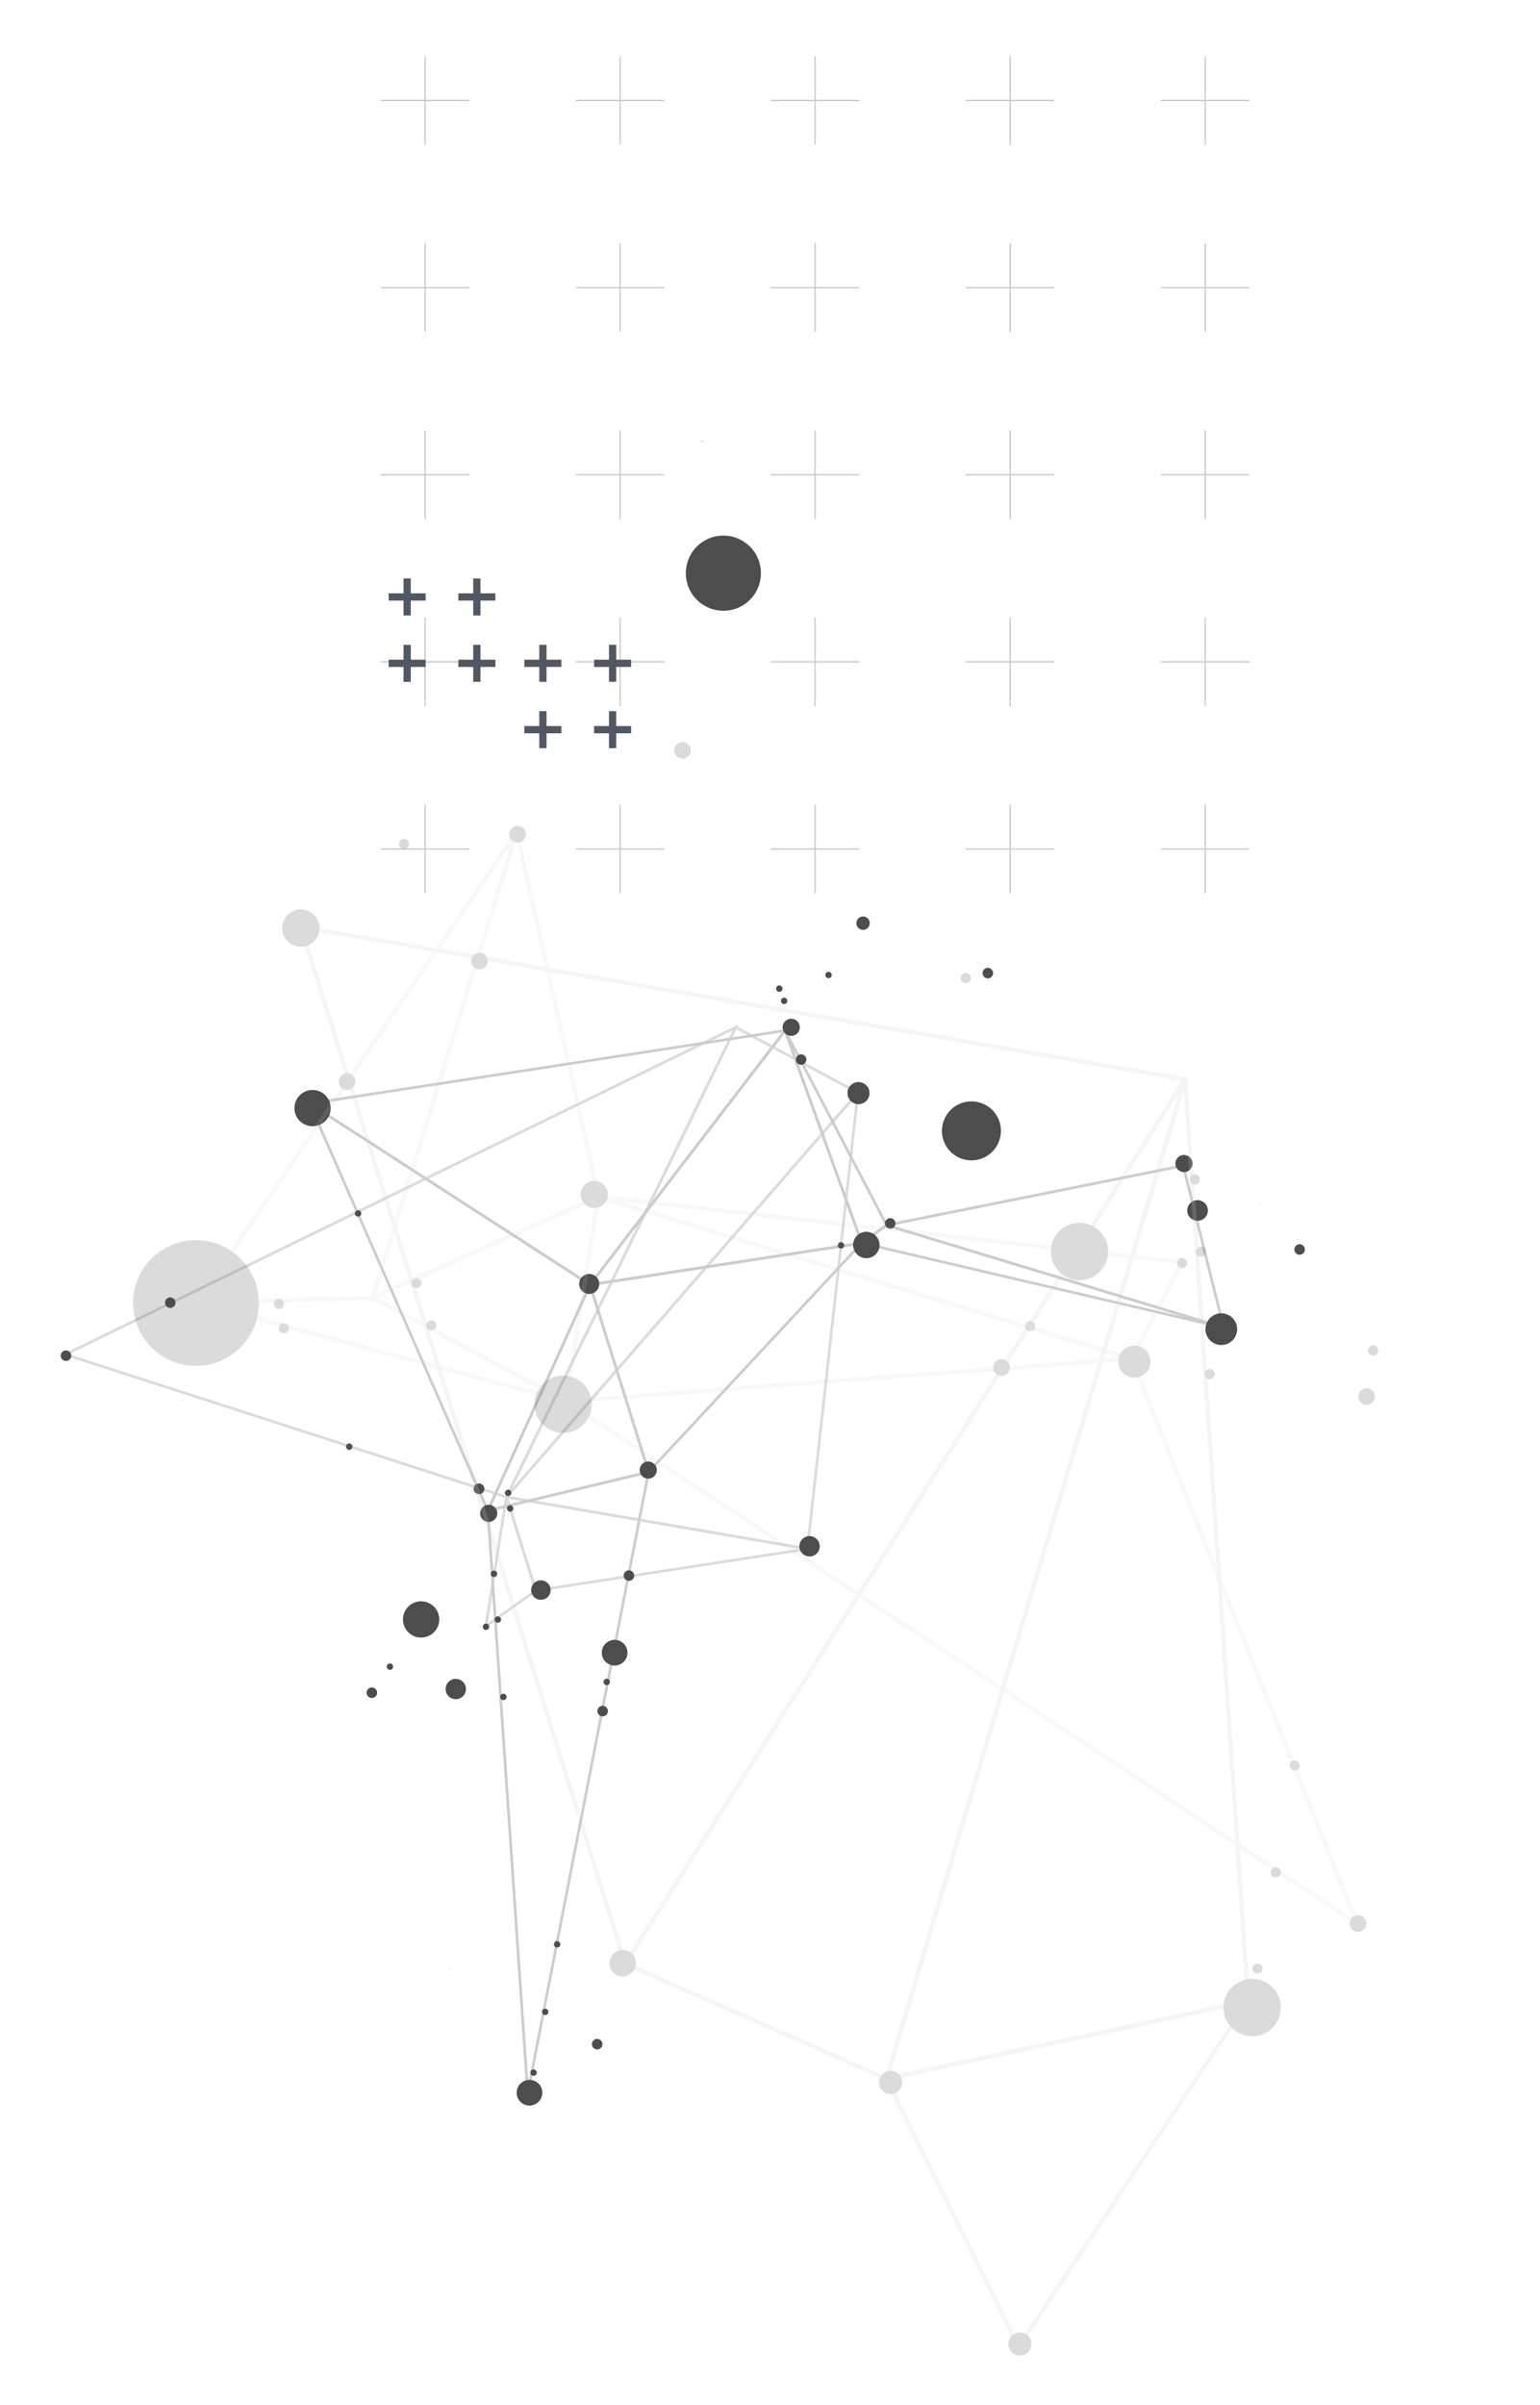 <?xml version="1.0" encoding="UTF-8"?> <!-- Generator: Adobe Illustrator 25.2.3, SVG Export Plug-In . SVG Version: 6.00 Build 0) --> <svg xmlns="http://www.w3.org/2000/svg" xmlns:xlink="http://www.w3.org/1999/xlink" id="Layer_1" x="0px" y="0px" viewBox="0 0 1058.11 1652.07" style="enable-background:new 0 0 1058.11 1652.07;" xml:space="preserve"> <style type="text/css"> .st0{fill:#CACACA;} .st1{fill:#525863;} .st2{fill:#CCCCCC;} .st3{opacity:0.7;} .st4{fill:#4D4D4D;} .st5{opacity:0.2;} </style> <g> <g> <rect x="291.61" y="552.75" class="st0" width="0.91" height="60.87"></rect> <rect x="291.61" y="552.75" transform="matrix(-1.836970e-16 1 -1 -1.836970e-16 875.245 291.115)" class="st0" width="0.91" height="60.87"></rect> </g> <g> <rect x="425.61" y="552.75" class="st0" width="0.91" height="60.87"></rect> <rect x="425.61" y="552.75" transform="matrix(-1.836970e-16 1 -1 -1.836970e-16 1009.244 157.115)" class="st0" width="0.91" height="60.87"></rect> </g> <g> <rect x="559.61" y="552.75" class="st0" width="0.91" height="60.87"></rect> <rect x="559.61" y="552.75" transform="matrix(-1.836970e-16 1 -1 -1.836970e-16 1143.244 23.115)" class="st0" width="0.91" height="60.87"></rect> </g> <g> <rect x="693.61" y="552.75" class="st0" width="0.91" height="60.87"></rect> <rect x="693.61" y="552.75" transform="matrix(-1.836970e-16 1 -1 -1.836970e-16 1277.243 -110.884)" class="st0" width="0.91" height="60.87"></rect> </g> <g> <rect x="827.61" y="552.75" class="st0" width="0.91" height="60.87"></rect> <rect x="827.61" y="552.75" transform="matrix(-1.836970e-16 1 -1 -1.836970e-16 1411.243 -244.884)" class="st0" width="0.91" height="60.87"></rect> </g> <g> <rect x="291.61" y="424.2" class="st0" width="0.91" height="60.87"></rect> <rect x="291.61" y="424.2" transform="matrix(-1.836970e-16 1 -1 -1.836970e-16 746.696 162.566)" class="st0" width="0.91" height="60.87"></rect> </g> <g> <rect x="425.61" y="424.2" class="st0" width="0.91" height="60.87"></rect> <rect x="425.61" y="424.2" transform="matrix(-1.836970e-16 1 -1 -1.836970e-16 880.695 28.566)" class="st0" width="0.91" height="60.87"></rect> </g> <g> <rect x="559.61" y="424.2" class="st0" width="0.91" height="60.87"></rect> <rect x="559.61" y="424.2" transform="matrix(-1.836970e-16 1 -1 -1.836970e-16 1014.695 -105.433)" class="st0" width="0.91" height="60.87"></rect> </g> <g> <rect x="693.61" y="424.2" class="st0" width="0.91" height="60.87"></rect> <rect x="693.61" y="424.2" transform="matrix(-1.836970e-16 1 -1 -1.836970e-16 1148.695 -239.433)" class="st0" width="0.91" height="60.87"></rect> </g> <g> <rect x="827.61" y="424.2" class="st0" width="0.91" height="60.87"></rect> <rect x="827.61" y="424.2" transform="matrix(-1.836970e-16 1 -1 -1.836970e-16 1282.694 -373.432)" class="st0" width="0.91" height="60.87"></rect> </g> <g> <rect x="291.61" y="295.65" class="st0" width="0.91" height="60.87"></rect> <rect x="291.61" y="295.65" transform="matrix(-1.836970e-16 1 -1 -1.836970e-16 618.147 34.017)" class="st0" width="0.91" height="60.87"></rect> </g> <g> <rect x="425.61" y="295.65" class="st0" width="0.91" height="60.87"></rect> <rect x="425.61" y="295.65" transform="matrix(-1.836970e-16 1 -1 -1.836970e-16 752.147 -99.982)" class="st0" width="0.91" height="60.87"></rect> </g> <g> <rect x="559.61" y="295.65" class="st0" width="0.91" height="60.87"></rect> <rect x="559.61" y="295.65" transform="matrix(-1.836970e-16 1 -1 -1.836970e-16 886.146 -233.982)" class="st0" width="0.91" height="60.87"></rect> </g> <g> <rect x="693.61" y="295.65" class="st0" width="0.91" height="60.87"></rect> <rect x="693.61" y="295.65" transform="matrix(-1.836970e-16 1 -1 -1.836970e-16 1020.146 -367.982)" class="st0" width="0.91" height="60.87"></rect> </g> <g> <rect x="827.61" y="295.65" class="st0" width="0.91" height="60.87"></rect> <rect x="827.61" y="295.65" transform="matrix(-1.836970e-16 1 -1 -1.836970e-16 1154.145 -501.981)" class="st0" width="0.91" height="60.87"></rect> </g> <g> <rect x="291.61" y="167.1" class="st0" width="0.91" height="60.87"></rect> <rect x="291.61" y="167.1" transform="matrix(-1.836970e-16 1 -1 -1.836970e-16 489.598 -94.532)" class="st0" width="0.91" height="60.87"></rect> </g> <g> <rect x="425.61" y="167.1" class="st0" width="0.91" height="60.87"></rect> <rect x="425.61" y="167.1" transform="matrix(-1.836970e-16 1 -1 -1.836970e-16 623.598 -228.531)" class="st0" width="0.91" height="60.87"></rect> </g> <g> <rect x="559.61" y="167.1" class="st0" width="0.91" height="60.87"></rect> <rect x="559.61" y="167.1" transform="matrix(-1.836970e-16 1 -1 -1.836970e-16 757.597 -362.531)" class="st0" width="0.91" height="60.87"></rect> </g> <g> <rect x="693.61" y="167.1" class="st0" width="0.91" height="60.87"></rect> <rect x="693.61" y="167.1" transform="matrix(-1.836970e-16 1 -1 -1.836970e-16 891.597 -496.53)" class="st0" width="0.91" height="60.87"></rect> </g> <g> <rect x="827.61" y="167.1" class="st0" width="0.91" height="60.87"></rect> <rect x="827.61" y="167.1" transform="matrix(-1.836970e-16 1 -1 -1.836970e-16 1025.597 -630.53)" class="st0" width="0.91" height="60.87"></rect> </g> <g> <rect x="291.61" y="38.55" class="st0" width="0.91" height="60.87"></rect> <rect x="291.61" y="38.55" transform="matrix(-1.836970e-16 1 -1 -1.836970e-16 361.05 -223.08)" class="st0" width="0.91" height="60.87"></rect> </g> <g> <rect x="425.61" y="38.55" class="st0" width="0.91" height="60.87"></rect> <rect x="425.61" y="38.55" transform="matrix(-1.836970e-16 1 -1 -1.836970e-16 495.049 -357.08)" class="st0" width="0.91" height="60.87"></rect> </g> <g> <rect x="559.61" y="38.55" class="st0" width="0.91" height="60.87"></rect> <rect x="559.61" y="38.55" transform="matrix(-1.836970e-16 1 -1 -1.836970e-16 629.049 -491.079)" class="st0" width="0.91" height="60.87"></rect> </g> <g> <rect x="693.61" y="38.55" class="st0" width="0.91" height="60.87"></rect> <rect x="693.61" y="38.55" transform="matrix(-1.836970e-16 1 -1 -1.836970e-16 763.048 -625.079)" class="st0" width="0.91" height="60.87"></rect> </g> <g> <rect x="827.61" y="38.55" class="st0" width="0.91" height="60.87"></rect> <rect x="827.61" y="38.55" transform="matrix(-1.836970e-16 1 -1 -1.836970e-16 897.048 -759.078)" class="st0" width="0.91" height="60.87"></rect> </g> </g> <g> <g> <g> <rect x="370.53" y="442.9" class="st1" width="4.98" height="25.44"></rect> <rect x="370.52" y="442.89" transform="matrix(-1.836970e-16 1 -1 -1.836970e-16 828.628 82.603)" class="st1" width="4.98" height="25.44"></rect> </g> <g> <rect x="418.42" y="442.9" class="st1" width="4.98" height="25.44"></rect> <rect x="418.42" y="442.89" transform="matrix(-1.836970e-16 1 -1 -1.836970e-16 876.519 34.712)" class="st1" width="4.98" height="25.44"></rect> </g> </g> <g> <g> <rect x="370.53" y="488.48" class="st1" width="4.98" height="25.44"></rect> <rect x="370.52" y="488.48" transform="matrix(-1.836970e-16 1 -1 -1.836970e-16 874.214 128.189)" class="st1" width="4.98" height="25.44"></rect> </g> <g> <rect x="418.42" y="488.48" class="st1" width="4.98" height="25.44"></rect> <rect x="418.41" y="488.48" transform="matrix(-1.836970e-16 1 -1 -1.836970e-16 922.105 80.298)" class="st1" width="4.98" height="25.44"></rect> </g> </g> <g> <g> <rect x="277.26" y="397.31" class="st1" width="4.98" height="25.44"></rect> <rect x="277.27" y="397.31" transform="matrix(-1.836970e-16 1 -1 -1.836970e-16 689.783 130.273)" class="st1" width="4.98" height="25.44"></rect> </g> <g> <rect x="325.15" y="397.31" class="st1" width="4.98" height="25.44"></rect> <rect x="325.16" y="397.31" transform="matrix(-1.836970e-16 1 -1 -1.836970e-16 737.674 82.382)" class="st1" width="4.98" height="25.44"></rect> </g> </g> <g> <g> <rect x="277.26" y="442.9" class="st1" width="4.98" height="25.44"></rect> <rect x="277.27" y="442.89" transform="matrix(-1.836970e-16 1 -1 -1.836970e-16 735.37 175.861)" class="st1" width="4.98" height="25.44"></rect> </g> <g> <rect x="325.15" y="442.9" class="st1" width="4.98" height="25.44"></rect> <rect x="325.16" y="442.89" transform="matrix(-1.836970e-16 1 -1 -1.836970e-16 783.261 127.97)" class="st1" width="4.98" height="25.44"></rect> </g> </g> </g> <g> <g> <g> <g> <g> <polygon class="st2" points="405.4,882.5 404.54,882.76 405.23,885.03 406.23,882.85 "></polygon> <polygon class="st2" points="405.57,879.9 404.58,882.08 405.4,882.5 406.23,882.85 405.23,885.03 444.49,1010.39 336.81,1036.28 405.23,885.03 404.54,882.76 405.4,882.5 404.58,882.08 333.57,1038.96 446.82,1011.73 "></polygon> <polygon class="st2" points="483.38,302.54 482.46,302.67 482.89,303.48 483.49,303.17 "></polygon> <polygon class="st2" points="482.46,302.67 481.53,302.8 481.66,303.59 482.46,303.61 "></polygon> <polygon class="st2" points="336.1,1037.56 335.18,1037.63 335.41,1038.52 336.16,1038.34 "></polygon> <polygon class="st2" points="446.83,1009.84 334.22,1036.9 334.28,1037.68 335.18,1037.63 336.1,1037.56 336.16,1038.34 444.46,1012.3 363.03,1430.65 336.16,1038.34 335.41,1038.52 335.18,1037.63 334.28,1037.68 361.66,1437.78 363.49,1437.94 "></polygon> <polygon class="st2" points="335.18,1037.63 334.28,1037.68 334.63,1042.8 336.09,1037.92 "></polygon> <polygon class="st2" points="446.54,1011.23 445.63,1011.05 445.09,1011.79 446.27,1012.66 "></polygon> <polygon class="st2" points="213.62,757.63 212.78,758 212.28,758.77 214.84,760.43 "></polygon> <polygon class="st2" points="210.71,755.59 211.94,758.37 212.78,758 213.62,757.63 214.84,760.43 404.22,882.81 335.2,1035.37 214.84,760.43 212.28,758.77 212.78,758 211.94,758.37 335.16,1039.88 406.57,882.13 "></polygon> <polygon class="st2" points="335.18,1037.63 334.32,1037.36 332.38,1043.76 335.95,1038.14 "></polygon> <polygon class="st2" points="841.68,911.65 840.78,911.94 841.32,912.68 841.87,912.28 "></polygon> <polygon class="st2" points="362.58,1437.76 361.71,1437.97 362.22,1440.03 363.36,1438.27 "></polygon> <polygon class="st2" points="841.06,911.02 608.99,840.56 608.65,840.8 609.18,841.55 609.71,842.29 609.34,842.55 813.58,904.61 594.24,853.36 609.34,842.55 608.92,842.44 609.18,841.55 608.65,840.8 591.5,853.07 589.84,854.26 840.58,912.79 "></polygon> <polygon class="st2" points="609.71,842.29 609.18,841.55 608.92,842.44 609.34,842.55 "></polygon> <polygon class="st2" points="404.19,881.71 404.54,882.76 405.4,882.5 406.3,882.21 406.61,883.22 589.53,855.13 446.05,1009.28 406.61,883.22 405.57,883.38 405.4,882.5 404.54,882.76 445.24,1012.86 594.55,852.49 "></polygon> <polygon class="st2" points="406.3,882.21 405.4,882.5 405.57,883.38 406.61,883.22 "></polygon> <polygon class="st2" points="363.47,1437.54 362.58,1437.76 362.71,1438.68 363.75,1438.58 "></polygon> <polygon class="st2" points="212.78,758 211.94,758.37 212.42,759.49 213.35,758.71 "></polygon> <polygon class="st2" points="498.78,396.46 497.85,396.59 497.54,397.46 498.99,398.02 "></polygon> <polygon class="st2" points="540.2,707.47 539.39,707.88 539.64,708.76 540.71,708.47 "></polygon> <polygon class="st2" points="497.85,396.59 496.94,396.7 497.18,398.55 498.5,397.25 "></polygon> <polygon class="st2" points="540.24,707.56 540.32,707.68 540.26,707.55 "></polygon> <polygon class="st2" points="538.57,708.29 538.6,708.38 538.59,708.27 "></polygon> <polygon class="st2" points="540.24,707.56 540.2,707.47 538.55,708.18 539.39,707.88 "></polygon> <polygon class="st2" points="538.55,708.18 538.59,708.27 539.39,707.88 "></polygon> <polygon class="st2" points="610.34,841.83 540.32,707.68 544.9,720.4 607.99,841.27 592.5,852.36 544.9,720.4 538.6,708.38 591.6,855.24 609.71,842.29 "></polygon> <polygon class="st2" points="540.24,707.56 539.39,707.88 538.59,708.27 538.6,708.38 544.9,720.4 540.32,707.68 "></polygon> <polygon class="st2" points="539.39,707.88 538.55,708.18 539.12,709.79 540.15,708.45 "></polygon> <polygon class="st2" points="539.67,705.96 538.66,707.27 539.39,707.88 540.15,708.45 539.12,709.79 590.82,853.09 407.55,881.19 539.12,709.79 538.55,708.18 539.39,707.88 538.66,707.27 403.26,883.74 593.31,854.55 "></polygon> <polygon class="st2" points="539.39,707.88 538.66,707.27 537.24,709.12 539.53,708.78 "></polygon> <polygon class="st2" points="541.55,706.63 539.26,706.97 539.39,707.88 539.53,708.78 537.24,709.12 405.19,881.23 215.3,758.55 537.24,709.12 538.66,707.27 539.39,707.88 539.26,706.97 210.24,757.46 405.62,883.7 "></polygon> <polygon class="st2" points="813.83,800.44 812.94,800.66 813.28,801.54 814.06,801.28 "></polygon> <polygon class="st2" points="812.94,800.66 812.05,800.88 812.26,801.74 813.14,801.58 "></polygon> <polygon class="st2" points="813.63,799.58 812.75,799.74 812.94,800.66 813.14,801.58 812.26,801.74 839.5,910.55 612.93,841.75 812.26,801.74 812.05,800.88 812.94,800.66 812.75,799.74 608.98,840.62 608.92,842.44 842.08,913.26 "></polygon> <polygon class="st2" points="840.78,911.94 839.92,912.2 840.75,914.86 841.65,912.21 "></polygon> <polygon class="st2" points="592.86,853.34 592.03,853.81 591.86,854.71 593.85,855.17 "></polygon> <polygon class="st2" points="592.03,853.81 591.25,854.26 591.86,855.41 592.72,854.45 "></polygon> </g> <g class="st3"> <polygon class="st2" points="506.38,705.33 505.99,704.13 504.96,704.93 505.54,705.64 "></polygon> <polygon class="st2" points="505.11,704.82 504.14,705.28 504.78,706.18 505.54,705.64 "></polygon> <polygon class="st2" points="334.24,1116.24 333.86,1117.04 334.39,1117.79 335.67,1116.87 "></polygon> <polygon class="st2" points="410.16,1403.05 407.7,1401.44 408.78,1404.15 409.64,1403.83 "></polygon> <polygon class="st2" points="410.51,1403.51 409.6,1401.26 408.78,1403.5 409.64,1403.83 "></polygon> <polygon class="st2" points="313.46,1158.2 312.19,1157.99 312.03,1158.87 312.87,1159.33 "></polygon> <polygon class="st2" points="589.85,749.71 589.28,749.41 588.81,749.86 589.45,750.52 "></polygon> <polygon class="st2" points="312.31,1158.02 311.56,1157.79 311.22,1158.45 312.03,1158.87 "></polygon> <polygon class="st2" points="45.56,929.7 43.7,927.78 43.98,930.42 44.89,930.36 "></polygon> <polygon class="st2" points="44.06,929.95 44.05,929.96 44.05,929.96 "></polygon> <polygon class="st2" points="44.89,930.36 44.05,929.96 44.01,930.11 45.75,930.75 "></polygon> <polygon class="st2" points="333.98,1116.13 333.11,1116.05 332.95,1116.87 333.86,1117.04 "></polygon> <polygon class="st2" points="348.27,1027.35 347.52,1027.12 347.16,1027.85 348.01,1028.25 "></polygon> <polygon class="st2" points="348.83,1028.66 348.01,1028.25 347.16,1027.85 347.52,1027.12 47.39,930.17 503.52,707.67 347.52,1027.12 348.27,1027.35 348.01,1028.25 348.83,1028.66 507.55,703.61 42.44,930.51 348.47,1029.39 "></polygon> <polygon class="st2" points="369.02,1092.24 368.13,1092.52 367.24,1092.81 367.04,1092.18 335.15,1115 348.28,1032.24 367.04,1092.18 367.6,1091.78 368.13,1092.52 369.02,1092.24 348.88,1027.98 347.07,1028.09 332.59,1119.07 369.2,1092.88 "></polygon> <polygon class="st2" points="367.6,1091.78 367.04,1092.18 367.24,1092.81 368.13,1092.52 "></polygon> <polygon class="st2" points="368.78,1091.47 367.99,1091.62 368.13,1092.52 369.02,1092.24 "></polygon> <polygon class="st2" points="368.13,1092.52 367.99,1091.62 368.78,1091.47 349.32,1029.43 549.02,1063.82 368.78,1091.47 369.02,1092.24 368.13,1092.52 368.26,1093.43 554.91,1064.79 554.91,1062.97 346.68,1027.08 367.48,1093.57 368.26,1093.43 "></polygon> <polygon class="st2" points="554.91,1062.97 553.98,1062.8 553.86,1063.78 554.78,1063.89 "></polygon> <polygon class="st2" points="555.68,1064.01 554.78,1063.89 553.86,1063.78 553.98,1062.8 349.78,1027.63 588.18,753.38 553.98,1062.8 554.91,1062.97 554.78,1063.89 555.68,1064.01 590.68,747.69 346.22,1028.88 555.57,1064.97 "></polygon> <polygon class="st2" points="348.01,1028.25 347.31,1027.63 351.95,1022.3 505.93,706.9 587.98,750.81 351.95,1022.3 348.83,1028.66 348.01,1028.25 348.7,1028.87 590.89,750.26 505.11,704.35 347.16,1027.85 348.7,1028.87 "></polygon> <polygon class="st2" points="348.83,1028.66 351.95,1022.3 347.31,1027.63 348.01,1028.25 "></polygon> <polygon class="st2" points="555.82,1062.49 554.45,1063 554.78,1063.89 555.68,1064.01 "></polygon> </g> </g> <g> <path class="st4" d="M448.83,1014.55c2.65-1.9,3.26-5.59,1.37-8.24c-1.9-2.65-5.59-3.26-8.24-1.36 c-2.65,1.9-3.26,5.59-1.37,8.24S446.18,1016.44,448.83,1014.55z"></path> <path class="st4" d="M339.22,1044.27c2.65-1.9,3.26-5.59,1.37-8.24c-1.9-2.65-5.58-3.26-8.24-1.37 c-2.65,1.9-3.26,5.58-1.36,8.24C332.88,1045.56,336.57,1046.17,339.22,1044.27z"></path> <path class="st4" d="M296.6,1122.47c5.6-4.01,6.89-11.79,2.88-17.38c-4.01-5.6-11.79-6.89-17.38-2.88 c-5.6,4.01-6.89,11.79-2.88,17.38C283.21,1125.19,291,1126.48,296.6,1122.47z"></path> <path class="st4" d="M222.01,771.25c5.6-4.01,6.89-11.79,2.88-17.38c-4-5.6-11.79-6.89-17.38-2.88 c-5.6,4.01-6.89,11.79-2.88,17.38C208.63,773.96,216.41,775.25,222.01,771.25z"></path> <path class="st4" d="M816.92,804c2.65-1.9,3.26-5.59,1.37-8.24c-1.9-2.65-5.59-3.26-8.24-1.37c-2.65,1.9-3.26,5.59-1.37,8.24 C810.58,805.28,814.27,805.9,816.92,804z"></path> <path class="st4" d="M845.48,921.82c4.89-3.5,6.02-10.3,2.52-15.19c-3.5-4.89-10.3-6.02-15.19-2.52s-6.02,10.3-2.52,15.19 C833.79,924.19,840.59,925.32,845.48,921.82z"></path> <path class="st4" d="M594.28,757c3.41-2.44,4.19-7.18,1.75-10.59c-2.44-3.41-7.18-4.2-10.59-1.76 c-3.41,2.44-4.19,7.18-1.75,10.59C586.13,758.65,590.87,759.44,594.28,757z"></path> <path class="st4" d="M547.07,710.43c2.65-1.9,3.26-5.59,1.37-8.24c-1.9-2.65-5.59-3.26-8.24-1.37c-2.65,1.9-3.26,5.59-1.37,8.24 C540.73,711.71,544.42,712.32,547.07,710.43z"></path> <path class="st4" d="M375.55,1097.62c3.01-2.15,3.71-6.34,1.55-9.35c-2.16-3.01-6.35-3.71-9.36-1.55 c-3.01,2.16-3.71,6.34-1.55,9.36C368.35,1099.09,372.54,1099.78,375.55,1097.62z"></path> <path class="st4" d="M895.05,861.18c1.62-1.16,2-3.42,0.84-5.05c-1.16-1.63-3.42-2-5.05-0.84c-1.62,1.16-2,3.42-0.84,5.05 C891.16,861.97,893.42,862.34,895.05,861.18z"></path> <path class="st4" d="M826.95,837.2c3.18-2.28,3.92-6.7,1.64-9.88c-2.28-3.18-6.7-3.92-9.89-1.64c-3.18,2.28-3.91,6.7-1.64,9.89 C819.35,838.74,823.77,839.48,826.95,837.2z"></path> <path class="st4" d="M613.76,843.25c1.63-1.16,2-3.42,0.84-5.05c-1.16-1.62-3.42-2-5.05-0.84c-1.62,1.16-2,3.42-0.84,5.05 C609.87,844.04,612.13,844.41,613.76,843.25z"></path> <path class="st4" d="M317.23,1165.84c3.14-2.25,3.87-6.62,1.62-9.76c-2.25-3.14-6.62-3.87-9.76-1.62 c-3.14,2.25-3.87,6.62-1.62,9.76C309.72,1167.36,314.09,1168.08,317.23,1165.84z"></path> <path class="st4" d="M560.29,1067.79c3.14-2.25,3.87-6.62,1.62-9.76c-2.25-3.14-6.62-3.87-9.76-1.62 c-3.14,2.25-3.87,6.62-1.62,9.76C552.78,1069.31,557.15,1070.03,560.29,1067.79z"></path> <path class="st4" d="M416.18,1178.24c1.62-1.16,2-3.42,0.84-5.05c-1.16-1.63-3.42-2-5.05-0.84c-1.62,1.16-2,3.42-0.84,5.05 C412.3,1179.03,414.56,1179.4,416.18,1178.24z"></path> <path class="st4" d="M412.42,1407.02c1.62-1.16,2-3.42,0.84-5.05c-1.16-1.62-3.42-2-5.05-0.84c-1.62,1.16-2,3.42-0.84,5.05 C408.54,1407.81,410.8,1408.18,412.42,1407.02z"></path> <path class="st4" d="M427.44,1142.36c3.96-2.84,4.88-8.35,2.04-12.31c-2.84-3.96-8.35-4.88-12.31-2.04 c-3.96,2.84-4.88,8.35-2.04,12.31C417.96,1144.28,423.47,1145.2,427.44,1142.36z"></path> <path class="st4" d="M368.94,1444.6c3.96-2.84,4.88-8.35,2.04-12.31c-2.84-3.96-8.35-4.88-12.31-2.04 c-3.96,2.84-4.88,8.35-2.04,12.31C359.47,1446.53,364.98,1447.44,368.94,1444.6z"></path> <path class="st4" d="M679.25,793.24c9.1-6.52,11.2-19.18,4.69-28.28c-6.52-9.1-19.18-11.2-28.28-4.69 c-9.11,6.52-11.21,19.18-4.69,28.29C657.48,797.66,670.14,799.76,679.25,793.24z"></path> <path class="st4" d="M408.85,887.5c3.09-2.21,3.8-6.51,1.59-9.61c-2.21-3.09-6.51-3.8-9.6-1.59c-3.09,2.21-3.8,6.51-1.59,9.6 C401.46,888.99,405.76,889.71,408.85,887.5z"></path> <path class="st4" d="M512.05,414.7c11.6-8.3,14.27-24.43,5.97-36.03c-8.29-11.59-24.42-14.27-36.02-5.97 c-11.59,8.29-14.26,24.42-5.97,36.01C484.33,420.32,500.46,422.99,512.05,414.7z"></path> <path class="st4" d="M47.43,934.12c1.62-1.16,2-3.42,0.84-5.05c-1.16-1.63-3.42-2-5.05-0.84c-1.62,1.16-2,3.42-0.84,5.05 C43.54,934.91,45.81,935.28,47.43,934.12z"></path> <path class="st4" d="M119.06,897.72c1.63-1.16,2-3.42,0.84-5.05c-1.16-1.63-3.42-2-5.05-0.84c-1.62,1.16-2,3.42-0.84,5.05 C115.17,898.51,117.43,898.89,119.06,897.72z"></path> <path class="st4" d="M552.54,730.72c1.62-1.16,2-3.42,0.84-5.05c-1.16-1.63-3.42-2-5.05-0.84c-1.62,1.16-2,3.42-0.84,5.05 C548.65,731.51,550.91,731.89,552.54,730.72z"></path> <path class="st4" d="M680.84,671.34c1.62-1.16,2-3.42,0.84-5.05c-1.16-1.63-3.42-2-5.05-0.84c-1.62,1.16-2,3.42-0.84,5.05 C676.95,672.12,679.21,672.5,680.84,671.34z"></path> <path class="st4" d="M257.59,1165.64c1.62-1.16,2-3.42,0.84-5.05c-1.16-1.62-3.42-2-5.05-0.84c-1.62,1.16-2,3.42-0.84,5.05 C253.7,1166.43,255.96,1166.8,257.59,1165.64z"></path> <path class="st4" d="M600.53,862.53c4.08-2.92,5.02-8.59,2.1-12.67c-2.92-4.08-8.59-5.02-12.67-2.1 c-4.08,2.92-5.02,8.59-2.1,12.67C590.78,864.51,596.45,865.45,600.53,862.53z"></path> <path class="st4" d="M434.24,1085.16c1.63-1.16,2-3.42,0.84-5.05c-1.16-1.62-3.42-2-5.05-0.84c-1.62,1.16-2,3.42-0.84,5.05 C430.35,1085.94,432.61,1086.32,434.24,1085.16z"></path> <path class="st4" d="M347.14,1167.36c0.99-0.71,1.21-2.08,0.51-3.07c-0.71-0.99-2.08-1.21-3.07-0.51 c-0.99,0.71-1.21,2.08-0.51,3.07C344.78,1167.83,346.16,1168.06,347.14,1167.36z"></path> <path class="st4" d="M384.08,1337.28c0.99-0.71,1.21-2.08,0.51-3.07c-0.71-0.99-2.08-1.22-3.07-0.51 c-0.99,0.71-1.21,2.08-0.51,3.07C381.72,1337.76,383.09,1337.99,384.08,1337.28z"></path> <path class="st4" d="M375.86,1383.7c0.99-0.71,1.21-2.08,0.51-3.07c-0.71-0.99-2.08-1.21-3.07-0.51s-1.21,2.08-0.51,3.07 C373.5,1384.17,374.88,1384.4,375.86,1383.7z"></path> <path class="st4" d="M367.89,1425.43c0.99-0.71,1.21-2.08,0.51-3.07c-0.71-0.99-2.08-1.21-3.07-0.51 c-0.99,0.71-1.21,2.08-0.51,3.07C365.53,1425.9,366.91,1426.13,367.89,1425.43z"></path> <path class="st4" d="M351.79,1037.92c0.99-0.71,1.21-2.08,0.51-3.07c-0.71-0.99-2.08-1.21-3.07-0.51 c-0.99,0.71-1.21,2.08-0.51,3.07C349.44,1038.4,350.81,1038.63,351.79,1037.92z"></path> <path class="st4" d="M350.42,1027.2c0.99-0.71,1.21-2.08,0.51-3.07c-0.71-0.99-2.08-1.21-3.07-0.51 c-0.99,0.71-1.21,2.08-0.51,3.07C348.06,1027.67,349.44,1027.9,350.42,1027.2z"></path> <path class="st4" d="M540.05,689.28c0.99-0.71,1.21-2.08,0.51-3.07c-0.71-0.99-2.08-1.21-3.07-0.51 c-0.99,0.71-1.21,2.08-0.51,3.07C537.69,689.76,539.06,689.99,540.05,689.28z"></path> <path class="st4" d="M536.72,680.85c0.99-0.71,1.21-2.08,0.51-3.07c-0.71-0.99-2.08-1.21-3.07-0.51 c-0.99,0.71-1.21,2.08-0.51,3.07C534.36,681.33,535.73,681.56,536.72,680.85z"></path> <path class="st4" d="M289.45,1113.17c0.99-0.71,1.21-2.08,0.51-3.07c-0.71-0.99-2.08-1.21-3.07-0.51 c-0.99,0.71-1.21,2.08-0.51,3.07C287.09,1113.64,288.46,1113.87,289.45,1113.17z"></path> <path class="st4" d="M340.68,1082.81c0.99-0.71,1.21-2.08,0.51-3.07c-0.71-0.99-2.08-1.21-3.07-0.51 c-0.99,0.71-1.21,2.08-0.51,3.07C338.32,1083.29,339.69,1083.51,340.68,1082.81z"></path> <path class="st4" d="M335.18,1119.17c0.99-0.71,1.21-2.08,0.51-3.07c-0.71-0.99-2.08-1.21-3.07-0.51 c-0.99,0.71-1.21,2.08-0.51,3.07C332.82,1119.65,334.19,1119.88,335.18,1119.17z"></path> <path class="st4" d="M595.67,637.84c2.06-1.47,2.54-4.34,1.06-6.41c-1.48-2.06-4.34-2.54-6.41-1.06 c-2.06,1.48-2.54,4.34-1.06,6.41C590.73,638.84,593.6,639.31,595.67,637.84z"></path> <path class="st4" d="M579.15,857.2c0.99-0.71,1.21-2.08,0.51-3.07c-0.71-0.99-2.08-1.21-3.07-0.51 c-0.99,0.71-1.21,2.08-0.51,3.07C576.79,857.68,578.17,857.91,579.15,857.2z"></path> <path class="st4" d="M247.31,835.27c0.99-0.71,1.21-2.08,0.51-3.07c-0.71-0.99-2.08-1.21-3.07-0.51 c-0.99,0.71-1.21,2.08-0.51,3.07C244.95,835.75,246.32,835.98,247.31,835.27z"></path> <path class="st4" d="M343.35,1114.23c0.99-0.71,1.21-2.08,0.51-3.07c-0.71-0.99-2.08-1.22-3.07-0.51 c-0.99,0.71-1.21,2.08-0.51,3.07C340.99,1114.7,342.36,1114.93,343.35,1114.23z"></path> <path class="st4" d="M418.15,1157.07c0.99-0.71,1.21-2.08,0.51-3.07c-0.71-0.99-2.08-1.21-3.07-0.51 c-0.99,0.71-1.21,2.08-0.51,3.07C415.79,1157.55,417.16,1157.78,418.15,1157.07z"></path> <path class="st4" d="M331.27,1025.6c1.65-1.18,2.03-3.47,0.85-5.12c-1.18-1.65-3.47-2.03-5.12-0.85 c-1.65,1.18-2.03,3.47-0.85,5.12C327.32,1026.4,329.62,1026.78,331.27,1025.6z"></path> <path class="st4" d="M269.21,1146.56c0.99-0.71,1.21-2.08,0.51-3.07c-0.71-0.99-2.08-1.22-3.07-0.51 c-0.99,0.71-1.21,2.08-0.51,3.07C266.85,1147.04,268.23,1147.27,269.21,1146.56z"></path> <path class="st4" d="M241.23,995.45c0.99-0.71,1.21-2.08,0.51-3.07c-0.71-0.99-2.08-1.21-3.07-0.51 c-0.99,0.71-1.21,2.08-0.51,3.07C238.87,995.93,240.25,996.15,241.23,995.45z"></path> <path class="st4" d="M570.56,671.5c0.99-0.71,1.21-2.08,0.51-3.07c-0.71-0.99-2.08-1.21-3.07-0.51 c-0.99,0.71-1.21,2.08-0.51,3.07C568.2,671.98,569.57,672.2,570.56,671.5z"></path> <path class="st4" d="M664.66,778.45c0.99-0.71,1.21-2.08,0.51-3.07c-0.71-0.99-2.08-1.21-3.07-0.51 c-0.99,0.71-1.21,2.08-0.51,3.07C662.3,778.93,663.67,779.15,664.66,778.45z"></path> </g> </g> </g> <g class="st5"> <g> <g> <g> <polygon class="st2" points="815.67,741.3 814.22,741.41 814.58,742.82 815.77,742.54 "></polygon> <polygon class="st2" points="814.22,741.41 812.8,741.49 813.35,749.59 815.65,741.87 "></polygon> <polygon class="st2" points="815.67,741.3 812.85,740.98 814.22,741.41 815.65,741.87 813.35,749.59 856.04,1373.26 611.13,1425.92 813.35,749.59 812.8,741.49 814.22,741.41 812.85,740.98 606.89,1429.79 859.12,1375.63 "></polygon> <polygon class="st2" points="815.65,741.87 812.99,740.6 814.22,741.41 815.44,742.21 809.78,751.11 608.12,1425.83 431.69,1348.16 809.78,751.11 812.85,740.98 814.22,741.41 812.99,740.6 427.41,1349.44 609.97,1429.83 "></polygon> <polygon class="st2" points="814.22,741.41 812.85,740.98 809.78,751.11 815.44,742.21 "></polygon> <polygon class="st2" points="430.74,1349.58 429.54,1348.76 428.94,1350.12 430.05,1350.63 "></polygon> <polygon class="st2" points="429.54,1348.76 429.5,1347.29 419.3,1347.59 429.2,1350.22 "></polygon> <polygon class="st2" points="310.37,1352.52 309.01,1352 309.08,1353.54 310.07,1353.48 "></polygon> <polygon class="st2" points="857.58,1374.5 856.2,1374.83 857.01,1378.08 858.8,1375.3 "></polygon> <polygon class="st2" points="606.89,1426.81 607.7,1428.46 608.99,1427.82 610.33,1427.24 611.14,1428.9 854.36,1376.7 699.93,1608.99 611.14,1428.9 609.33,1429.26 608.99,1427.82 607.7,1428.46 699.59,1614.83 860.79,1372.29 "></polygon> <polygon class="st2" points="610.33,1427.24 608.99,1427.82 609.33,1429.26 611.14,1428.9 "></polygon> <polygon class="st2" points="701.28,1612.04 699.79,1611.89 699.19,1613.25 701.11,1614.12 "></polygon> <polygon class="st2" points="608.99,1427.82 607.7,1428.46 608.41,1429.92 609.81,1429.1 "></polygon> <polygon class="st2" points="699.79,1611.89 698.34,1611.81 698.22,1613.57 699.97,1613.35 "></polygon> <polygon class="st2" points="858.98,1374.14 857.58,1374.5 857.78,1375.94 859.42,1375.79 "></polygon> <polygon class="st2" points="204.59,634.77 205.31,637.05 206.67,636.64 208.06,636.2 208.78,638.49 811.84,742.46 430,1345.34 208.78,638.49 206.47,638.09 206.67,636.64 205.31,637.05 429.09,1352.25 816.63,740.33 "></polygon> <polygon class="st2" points="208.06,636.2 206.67,636.64 206.47,638.09 208.78,638.49 "></polygon> <polygon class="st2" points="206.67,636.64 205.31,637.05 207.74,644.83 208.12,636.72 "></polygon> <polygon class="st2" points="206.67,636.64 205.23,636.55 205.13,639.05 207.33,637.94 "></polygon> </g> <g class="st3"> <polygon class="st2" points="812.74,865.79 812.13,867.06 812.97,868.23 815,866.78 "></polygon> <polygon class="st2" points="933.4,1320.3 932.04,1320.81 930.67,1321.32 928.96,1317.02 393.17,963.59 776.63,934.77 928.96,1317.02 932.85,1319.57 932.04,1320.81 933.4,1320.3 778.54,931.72 384.45,961.33 935.13,1324.57 "></polygon> <polygon class="st2" points="932.85,1319.57 928.96,1317.02 930.67,1321.32 932.04,1320.81 "></polygon> <polygon class="st2" points="933.4,1320.3 931.96,1316.74 930.67,1320.29 932.04,1320.81 "></polygon> <polygon class="st2" points="779.86,932.18 777.85,931.84 777.59,933.24 778.92,933.97 "></polygon> <polygon class="st2" points="136.1,893.38 134.99,892.87 134.3,893.92 135.5,894.74 "></polygon> <polygon class="st2" points="389.5,961.18 256.34,889.97 135.46,893.27 135.11,896.13 135.5,894.74 135.84,893.28 145.74,895.91 255.7,892.95 376.98,957.81 145.74,895.91 135.54,896.21 135.5,894.74 135.11,896.13 388.45,963.89 "></polygon> <polygon class="st2" points="135.84,893.28 135.5,894.74 135.54,896.21 145.74,895.91 "></polygon> <polygon class="st2" points="257.43,891.9 256.03,891.5 254.67,890.98 254.97,890.02 138.31,893.2 350.65,580.63 254.97,890.02 255.96,889.96 256.03,891.5 257.43,891.9 356.37,572.15 353.76,570.83 132.69,896.29 257.12,892.87 "></polygon> <polygon class="st2" points="255.96,889.96 254.97,890.02 254.67,890.98 256.03,891.5 "></polygon> <polygon class="st2" points="389.5,961.18 387.7,960.22 387.4,962.21 388.85,962.48 "></polygon> <polygon class="st2" points="390.22,962.71 388.85,962.48 387.4,962.21 387.7,960.22 259.32,891.57 409.25,824.43 387.7,960.22 389.5,961.18 388.85,962.48 390.22,962.71 413.06,819.56 252.72,891.35 389.92,964.7 "></polygon> <polygon class="st2" points="410.53,820.62 409.47,821.1 409.77,822.29 411.18,821.93 "></polygon> <polygon class="st2" points="412.58,821.68 411.18,821.93 409.77,822.29 409.47,821.1 258.4,888.78 354.73,577.33 409.47,821.1 410.53,820.62 411.18,821.93 412.58,821.68 355.17,566 253.67,894.12 412.81,822.82 "></polygon> <polygon class="st2" points="390.57,960.88 388.7,961 388.85,962.48 390.22,962.71 "></polygon> <polygon class="st2" points="388.85,962.48 388.7,961 390.57,960.88 412.38,823.87 769.67,932.36 390.57,960.88 390.22,962.71 388.85,962.48 388.94,963.91 777.73,934.72 778.03,931.9 409.97,820.09 387.05,964.05 388.94,963.91 "></polygon> <polygon class="st2" points="778.03,931.9 776.85,931.53 776.3,932.57 777.59,933.24 "></polygon> <polygon class="st2" points="778.92,933.97 777.59,933.24 776.3,932.57 776.85,931.53 426.82,825.21 809.82,868.25 776.85,931.53 778.03,931.9 777.59,933.24 778.92,933.97 814.45,865.87 411.31,820.53 410.73,823.37 778.33,935.04 "></polygon> <polygon class="st2" points="355.99,570.64 353.05,567.61 353.49,571.78 354.93,571.68 "></polygon> <polygon class="st2" points="353.6,571.03 353.6,571.05 353.6,571.06 "></polygon> <polygon class="st2" points="354.93,571.68 353.6,571.06 353.54,571.28 356.29,572.3 "></polygon> <polygon class="st2" points="412.25,820.23 410.84,820.59 411.18,821.93 412.58,821.68 "></polygon> <polygon class="st2" points="812.32,865.62 810.94,865.49 810.69,866.79 812.13,867.06 "></polygon> <polygon class="st2" points="865.51,827.09 864.63,827.71 864.94,828.71 866.35,828.26 "></polygon> <polygon class="st2" points="867.37,826.59 866.14,826.82 866.35,828.26 867.76,827.81 "></polygon> </g> </g> <g> <path class="st4" d="M413.76,828c4.2-3,5.16-8.84,2.16-13.03c-3-4.2-8.84-5.16-13.03-2.16c-4.19,3-5.16,8.84-2.16,13.03 C403.73,830.04,409.57,831,413.76,828z"></path> <path class="st4" d="M159.78,930.13c19.41-13.89,23.88-40.87,9.99-60.27c-13.88-19.4-40.86-23.87-60.27-9.98 c-19.39,13.87-23.87,40.86-9.98,60.26C113.4,939.54,140.39,944.01,159.78,930.13z"></path> <path class="st4" d="M214.22,647.94c5.76-4.12,7.09-12.14,2.97-17.9c-4.12-5.76-12.14-7.09-17.9-2.97 c-5.76,4.12-7.09,12.14-2.97,17.9C200.45,650.73,208.46,652.06,214.22,647.94z"></path> <path class="st4" d="M871.82,1394.99c8.85-6.34,10.89-18.65,4.56-27.5c-6.34-8.85-18.65-10.9-27.5-4.56s-10.9,18.65-4.56,27.51 C850.64,1399.29,862.96,1401.33,871.82,1394.99z"></path> <path class="st4" d="M398.41,980.58c8.85-6.34,10.89-18.65,4.56-27.5c-6.34-8.85-18.65-10.9-27.5-4.56 c-8.85,6.34-10.9,18.65-4.56,27.51C377.24,984.88,389.56,986.92,398.41,980.58z"></path> <path class="st4" d="M753.17,875.65c8.85-6.34,10.89-18.65,4.56-27.5c-6.34-8.85-18.65-10.9-27.5-4.56 c-8.85,6.34-10.9,18.65-4.56,27.51C732,879.94,744.32,881.98,753.17,875.65z"></path> <path class="st4" d="M785.82,944.25c4.97-3.56,6.12-10.47,2.56-15.44c-3.56-4.97-10.47-6.12-15.44-2.56 c-4.97,3.56-6.12,10.47-2.56,15.44C773.94,946.67,780.85,947.81,785.82,944.25z"></path> <path class="st4" d="M942.38,963.88c2.57-1.84,3.16-5.41,1.32-7.99c-1.84-2.57-5.42-3.16-7.99-1.32 c-2.57,1.84-3.16,5.41-1.32,7.99C936.24,965.13,939.81,965.72,942.38,963.88z"></path> <path class="st4" d="M936.43,1325.85c2.57-1.84,3.17-5.42,1.32-7.99c-1.84-2.57-5.42-3.16-7.99-1.32 c-2.57,1.84-3.16,5.42-1.32,7.99C930.28,1327.1,933.86,1327.69,936.43,1325.85z"></path> <path class="st4" d="M241.79,747.61c2.57-1.84,3.16-5.41,1.32-7.99c-1.84-2.57-5.41-3.16-7.99-1.32 c-2.57,1.84-3.16,5.41-1.32,7.98C235.64,748.86,239.22,749.45,241.79,747.61z"></path> <path class="st4" d="M358.94,577.64c2.57-1.84,3.16-5.41,1.32-7.98c-1.84-2.57-5.42-3.17-7.99-1.33 c-2.57,1.84-3.16,5.42-1.32,7.99C352.8,578.89,356.37,579.48,358.94,577.64z"></path> <path class="st4" d="M472.27,520.05c2.57-1.84,3.16-5.41,1.32-7.99c-1.84-2.57-5.42-3.17-7.99-1.32 c-2.57,1.84-3.16,5.42-1.32,7.99C466.13,521.3,469.7,521.89,472.27,520.05z"></path> <path class="st4" d="M332.77,664.77c2.57-1.84,3.16-5.41,1.32-7.98c-1.84-2.57-5.42-3.17-7.99-1.33 c-2.57,1.84-3.16,5.42-1.32,7.99C326.62,666.02,330.2,666.61,332.77,664.77z"></path> <path class="st4" d="M691.45,943.94c2.57-1.84,3.16-5.42,1.32-7.99c-1.84-2.57-5.42-3.16-7.99-1.32 c-2.57,1.84-3.16,5.42-1.32,7.99C685.3,945.19,688.88,945.78,691.45,943.94z"></path> <path class="st4" d="M833.15,946.66c1.56-1.12,1.92-3.29,0.8-4.85c-1.12-1.56-3.29-1.92-4.85-0.8c-1.56,1.12-1.92,3.29-0.8,4.85 C829.41,947.41,831.58,947.78,833.15,946.66z"></path> <path class="st4" d="M891.59,1215.51c1.56-1.12,1.92-3.29,0.8-4.85c-1.12-1.56-3.29-1.92-4.85-0.8 c-1.56,1.12-1.92,3.29-0.8,4.85C887.85,1216.27,890.03,1216.63,891.59,1215.51z"></path> <path class="st4" d="M878.59,1288.95c1.56-1.12,1.92-3.29,0.8-4.85c-1.12-1.56-3.29-1.92-4.85-0.8 c-1.56,1.12-1.92,3.29-0.8,4.85C874.85,1289.71,877.02,1290.07,878.59,1288.95z"></path> <path class="st4" d="M865.98,1354.97c1.56-1.12,1.92-3.29,0.8-4.85c-1.12-1.56-3.29-1.92-4.85-0.8 c-1.56,1.12-1.92,3.29-0.8,4.85C862.25,1355.73,864.42,1356.09,865.98,1354.97z"></path> <path class="st4" d="M705.39,1616.48c3.56-2.55,4.39-7.51,1.84-11.08c-2.55-3.57-7.51-4.39-11.08-1.84 c-3.57,2.55-4.39,7.51-1.84,11.08C696.86,1618.21,701.82,1619.03,705.39,1616.48z"></path> <path class="st4" d="M616.56,1436.82c3.56-2.55,4.39-7.51,1.84-11.08c-2.55-3.57-7.51-4.39-11.08-1.84 c-3.57,2.55-4.39,7.51-1.84,11.08C608.03,1438.55,612.99,1439.38,616.56,1436.82z"></path> <path class="st4" d="M741.86,860.92c1.56-1.12,1.92-3.29,0.8-4.85c-1.12-1.56-3.29-1.92-4.85-0.8c-1.56,1.12-1.92,3.29-0.8,4.85 C738.13,861.68,740.3,862.04,741.86,860.92z"></path> <path class="st4" d="M822.92,812.89c1.56-1.12,1.92-3.29,0.8-4.85c-1.12-1.56-3.29-1.92-4.85-0.8c-1.56,1.12-1.92,3.29-0.8,4.85 C819.19,813.64,821.36,814,822.92,812.89z"></path> <path class="st4" d="M814.22,870.42c1.56-1.12,1.92-3.29,0.8-4.85c-1.12-1.56-3.29-1.92-4.85-0.8c-1.56,1.12-1.92,3.29-0.8,4.85 C810.48,871.18,812.66,871.54,814.22,870.42z"></path> <path class="st4" d="M827.14,862.6c1.56-1.12,1.92-3.29,0.8-4.85c-1.12-1.56-3.29-1.92-4.85-0.8c-1.56,1.12-1.92,3.29-0.8,4.85 C823.41,863.35,825.58,863.71,827.14,862.6z"></path> <path class="st4" d="M945.49,930.39c1.56-1.12,1.92-3.29,0.8-4.85c-1.12-1.56-3.29-1.92-4.85-0.8c-1.56,1.12-1.92,3.29-0.8,4.85 C941.76,931.15,943.93,931.51,945.49,930.39z"></path> <path class="st4" d="M709.84,913.76c1.56-1.12,1.92-3.29,0.8-4.85c-1.12-1.56-3.29-1.92-4.85-0.8c-1.56,1.12-1.92,3.29-0.8,4.85 C706.11,914.52,708.28,914.88,709.84,913.76z"></path> <path class="st4" d="M288.2,884.16c1.56-1.12,1.92-3.29,0.8-4.85c-1.12-1.56-3.29-1.92-4.85-0.8c-1.56,1.12-1.92,3.29-0.8,4.85 C284.47,884.92,286.64,885.28,288.2,884.16z"></path> <path class="st4" d="M279.65,582.46c1.56-1.12,1.92-3.29,0.8-4.85c-1.12-1.56-3.29-1.92-4.85-0.8c-1.56,1.12-1.92,3.29-0.8,4.85 C275.91,583.21,278.08,583.57,279.65,582.46z"></path> <path class="st4" d="M193.64,898.39c1.56-1.12,1.92-3.29,0.8-4.85c-1.12-1.56-3.29-1.92-4.85-0.8c-1.56,1.12-1.92,3.29-0.8,4.85 C189.9,899.15,192.08,899.51,193.64,898.39z"></path> <path class="st4" d="M197.09,915.16c1.56-1.12,1.92-3.29,0.8-4.85c-1.12-1.56-3.29-1.92-4.85-0.8c-1.56,1.12-1.92,3.29-0.8,4.85 C193.35,915.92,195.53,916.28,197.09,915.16z"></path> <path class="st4" d="M298.33,913.25c1.56-1.12,1.92-3.29,0.8-4.85c-1.12-1.56-3.29-1.92-4.85-0.8c-1.56,1.12-1.92,3.29-0.8,4.85 C294.6,914.01,296.77,914.37,298.33,913.25z"></path> <path class="st4" d="M433.16,1355.88c4.1-2.93,5.04-8.64,2.11-12.73c-2.93-4.1-8.64-5.04-12.73-2.11 c-4.1,2.93-5.04,8.63-2.11,12.73C423.36,1357.87,429.06,1358.82,433.16,1355.88z"></path> <path class="st4" d="M665.58,674.67c1.56-1.12,1.92-3.29,0.8-4.85c-1.12-1.56-3.29-1.92-4.85-0.8c-1.56,1.12-1.92,3.29-0.8,4.85 C661.84,675.42,664.02,675.78,665.58,674.67z"></path> </g> </g> </g> </g> </svg> 